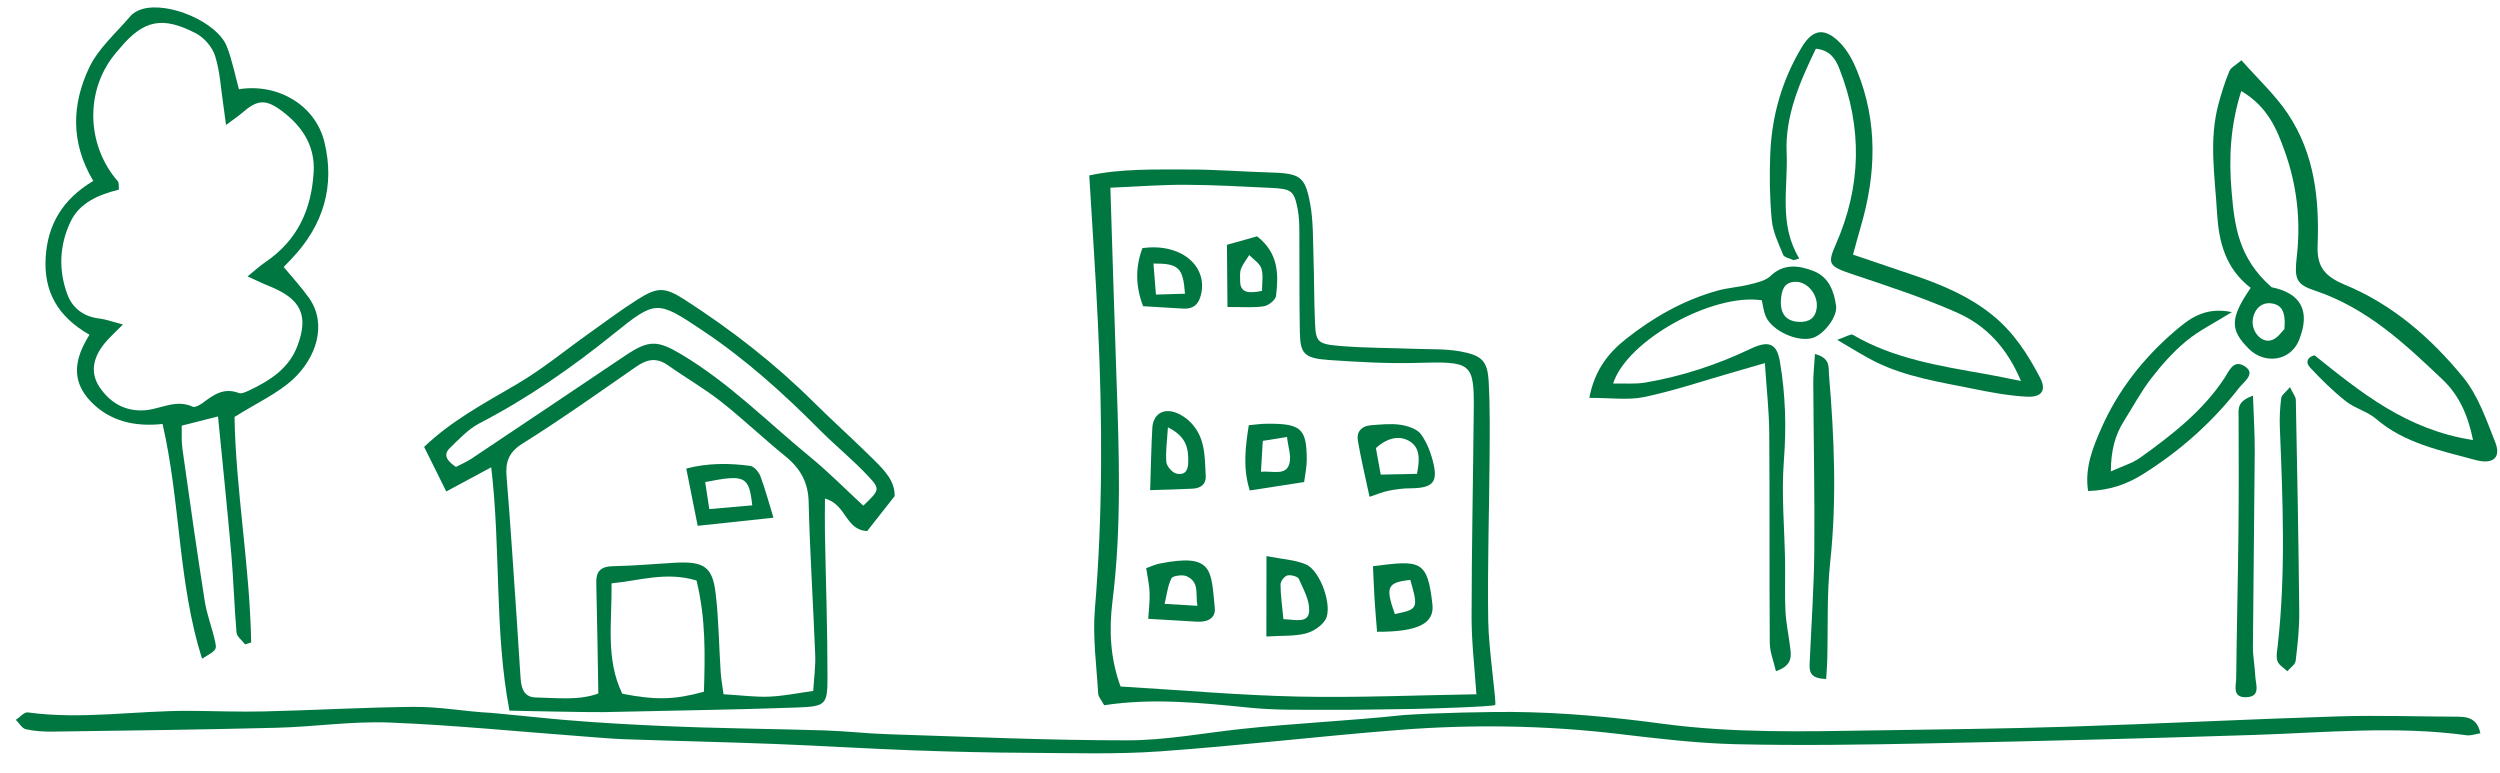 <?xml version="1.0" encoding="UTF-8"?>
<svg id="_レイヤー_1" data-name="レイヤー 1" xmlns="http://www.w3.org/2000/svg" viewBox="0 0 171.82 53.124">
  <defs>
    <style>
      .cls-1 {
        fill: #007741;
        stroke-width: 0px;
      }
    </style>
  </defs>
  <path class="cls-1" d="M41.499,48.943c4.415-.101,8.832-.164,13.245-.316,2-.069,2.127-.19,2.128-2.034.002-3.343-.116-6.688-.177-10.033-.014-.748.001-1.497.003-2.299,1.503.424,1.383,2.16,2.902,2.236.646-.822,1.255-1.596,1.888-2.401.029-1.024-.701-1.77-1.417-2.484-1.361-1.355-2.807-2.642-4.171-3.995-2.658-2.638-5.632-4.951-8.844-7.02-1.357-.874-1.865-.888-3.239-.014-1.125.715-2.187,1.511-3.269,2.279-1.672,1.187-3.249,2.499-5.027,3.541-2.2,1.289-4.457,2.485-6.372,4.31.459.924.941,1.893,1.523,3.064,1.082-.582,1.986-1.068,3.089-1.661.672,5.727.21,11.219,1.251,16.723-.087.002,5.527.125,6.486.103ZM42.77,47.679c-1.167-2.397-.702-4.944-.738-7.588,1.903-.176,3.745-.827,5.838-.193.652,2.647.584,5.167.51,7.643-2.019.558-3.316.585-5.61.138ZM32.429,31.508c-.341.227-.732.394-1.094.586-.574-.4-.929-.808-.41-1.309.632-.61,1.255-1.292,2.041-1.7,3.33-1.729,6.334-3.819,9.188-6.122,2.927-2.363,3.003-2.338,6.133-.248,2.966,1.981,5.562,4.326,8.02,6.8,1.096,1.103,2.328,2.1,3.384,3.231.826.885.748.944-.358,2.008-1.222-1.127-2.385-2.311-3.676-3.369-2.899-2.375-5.509-5.043-8.808-7.018-1.666-.997-2.26-1.014-3.879.074-3.509,2.36-7.021,4.716-10.539,7.065ZM35.773,46.527c-.181-2.885-.377-5.768-.576-8.652-.117-1.698-.238-3.397-.38-5.094-.08-.948.08-1.661,1.09-2.293,2.671-1.671,5.228-3.49,7.805-5.279.738-.513,1.398-.669,2.203-.1,1.195.845,2.486,1.586,3.628,2.484,1.527,1.201,2.921,2.538,4.428,3.76,1.057.857,1.573,1.82,1.605,3.124.084,3.513.315,7.024.452,10.537.031.78-.082,1.563-.136,2.475-1.077.146-2.048.349-3.029.39-.935.039-1.882-.092-3.136-.166-.071-.532-.164-1.02-.196-1.51-.119-1.811-.131-3.631-.347-5.433-.222-1.848-.814-2.209-2.869-2.091-1.384.079-2.765.209-4.151.232-.924.015-1.202.39-1.183,1.153.064,2.49.095,4.98.141,7.596-1.307.494-2.835.308-4.315.273-.857-.02-.992-.735-1.034-1.404Z"/>
  <path class="cls-1" d="M169.009,49.258c-2.779-.008-5.562-.108-8.335-.022-6.185.192-12.364.51-18.549.709-4.417.142-8.839.184-13.259.253-4.859.076-9.707.2-14.566-.452-3.433-.461-6.913-.791-10.385-.816-1.248-.009-5.335.052-7.495.219-3.665.394-7.394.555-11.059.946-2.625.281-5.247.786-7.876.787-5.485.003-10.974-.25-16.461-.421-1.448-.045-2.893-.216-4.341-.261-3.661-.114-7.325-.136-10.983-.298-2.381-.105-4.625-.228-7.003-.432-.378-.022-4.655-.461-4.888-.472-1.892-.094-3.562-.439-5.45-.417-3.406.038-6.808.232-10.213.313-1.703.041-3.411-.029-5.116-.039-3.708-.02-7.399.615-11.126.106-.239-.033-.541.334-.813.514.227.224.417.584.687.644.607.135,1.255.171,1.883.162,5.114-.072,10.229-.133,15.341-.263,2.586-.065,5.173-.46,7.748-.36,4.42.173,8.831.619,13.245.947,1.007.075,2.014.169,3.023.204,3.409.118,6.82.191,10.229.322,3.15.121,6.297.321,9.447.436,2.653.098,5.309.16,7.962.173,3.027.015,6.07.113,9.078-.101,5.47-.388,10.912-1.041,16.378-1.469,5.04-.395,10.09-.326,15.136.273,2.692.32,5.4.644,8.104.706,4.356.099,8.717.033,13.072-.055,7.516-.153,15.031-.339,22.542-.585,4.857-.159,9.704-.639,14.571.025.273.037.57-.079.932-.136-.171-.851-.668-1.136-1.46-1.139Z"/>
  <path class="cls-1" d="M102.284,42.734c-.061-3.686.064-7.373.09-11.059.013-1.813.039-3.629-.06-5.44-.078-1.428-.454-1.816-1.99-2.091-.978-.175-2.003-.13-3.008-.168-1.764-.067-3.535-.055-5.292-.205-1.475-.126-1.59-.294-1.647-1.587-.067-1.531-.053-3.064-.105-4.596-.041-1.189-.009-2.394-.223-3.563-.357-1.943-.689-2.114-2.862-2.175-1.831-.052-3.661-.203-5.49-.2-2.313.004-4.645-.07-6.835.408.207,3.496.443,6.878.601,10.263.306,6.527.328,13.046-.215,19.56-.159,1.908.115,3.851.226,5.777.014.249.244.49.415.811,3.387-.515,6.709-.157,10.045.174,1.808.18,3.644.133,5.466.141,1.943.009,3.885-.038,5.827-.061,1.113-.02,5.476-.16,5.532-.274.11-.114-.444-3.809-.475-5.715ZM89.215,47.874c-4.029-.087-8.056-.446-12.202-.692-.71-1.923-.8-3.891-.556-5.846.643-5.136.453-10.287.273-15.441-.148-4.239-.272-8.478-.416-12.994,1.762-.074,3.452-.207,5.144-.201,1.956.006,3.915.12,5.872.212,1.444.068,1.607.19,1.858,1.462.109.553.111,1.127.115,1.691.017,2.267-.013,4.535.034,6.801.03,1.466.32,1.76,2.027,1.878,2.012.139,4.038.254,6.048.196,3.717-.107,3.905-.018,3.876,3.216-.043,4.756-.146,9.512-.149,14.268-.001,1.75.213,3.503.331,5.291-4.13.065-8.195.247-12.257.159Z"/>
  <path class="cls-1" d="M14.982,28.622c-.869.22-1.585.402-2.491.632.012.498-.03,1.048.046,1.585.492,3.49.986,6.981,1.533,10.465.149.948.517,1.868.72,2.812.121.564.064.573-.905,1.156-1.658-5.263-1.466-10.692-2.711-16.134-1.883.207-3.61-.175-4.915-1.522-1.441-1.488-1.103-3.028-.109-4.609-2.196-1.255-3.15-2.98-3.011-5.309.136-2.271,1.16-4.004,3.272-5.263-1.586-2.657-1.468-5.298-.27-7.808.621-1.301,1.844-2.369,2.825-3.522.18-.212.483-.382.769-.47,1.833-.564,5.196.877,5.856,2.562.372.951.56,1.958.829,2.935,2.682-.424,5.253,1.092,5.874,3.622.737,3.005-.043,5.723-2.279,8.057-.24.251-.481.502-.517.539.633.768,1.245,1.422,1.747,2.137,1.266,1.804.474,4.128-1.111,5.586-1.065.98-2.503,1.632-4.015,2.581.081,4.996,1.05,10.235,1.144,15.499-.14.045-.279.09-.418.134-.204-.27-.564-.532-.588-.813-.159-1.807-.205-3.62-.363-5.427-.271-3.105-.597-6.206-.911-9.427ZM8.448,22.303c-.555.566-.949.909-1.266,1.302-.753.934-1.031,1.986-.329,3.018.69,1.016,1.718,1.69,3.143,1.57,1.081-.091,2.091-.776,3.259-.237.14.065.478-.12.664-.256.732-.533,1.422-1.099,2.505-.686.177.068.488-.081.705-.183,1.469-.696,2.74-1.531,3.312-3.057.777-2.07.283-3.219-1.929-4.105-.438-.175-.86-.384-1.497-.671.513-.415.842-.725,1.218-.98,2.283-1.544,3.171-3.7,3.324-6.18.106-1.719-.698-3.086-2.141-4.178-1.143-.865-1.704-.831-2.764.087-.276.239-.588.446-1.117.842-.089-.664-.133-1.031-.189-1.397-.169-1.119-.224-2.267-.561-3.346-.184-.589-.731-1.249-1.319-1.554-2.311-1.199-3.583-.912-5.185.973-.228.269-.462.535-.663.82-1.779,2.532-1.568,6.02.482,8.375.092.106.045.309.075.571-1.427.354-2.715.917-3.327,2.208-.767,1.618-.833,3.31-.225,4.976.323.884,1.042,1.542,2.195,1.675.462.053.909.224,1.629.411Z"/>
  <path class="cls-1" d="M159.073,24.419c3.212,2.568,6.314,5.116,10.894,5.827-.349-1.708-.95-3.078-2.102-4.168-2.58-2.442-5.152-4.898-8.807-6.122-1.268-.424-1.376-.806-1.201-2.348.278-2.457.009-4.881-.836-7.226-.536-1.488-1.134-3.02-2.983-4.128-.752,2.378-.864,4.602-.664,6.913.2,2.32.453,4.564,2.751,6.574,1.952.394,2.718,1.572,1.876,3.649-.568,1.401-2.324,1.696-3.446.579-1.308-1.301-1.294-2.101.13-4.184-1.756-1.353-2.198-3.199-2.313-5.178-.145-2.487-.567-4.978.097-7.444.206-.767.442-1.533.75-2.27.111-.264.475-.44.833-.752,1.129,1.282,2.323,2.385,3.18,3.666,1.865,2.788,2.174,5.927,2.054,9.062-.054,1.409.427,2.101,1.863,2.696,3.357,1.391,5.96,3.712,8.116,6.335,1.06,1.289,1.611,2.944,2.225,4.485.425,1.065-.145,1.555-1.35,1.23-2.416-.652-4.907-1.158-6.838-2.829-.581-.502-1.46-.72-2.07-1.203-.891-.707-1.702-1.507-2.468-2.327-.346-.37-.156-.733.309-.836ZM157.003,22.614c.108-1.228-.208-1.684-.927-1.768-.657-.077-1.174.41-1.252,1.179-.074.736.551,1.528,1.239,1.37.458-.105.786-.643.94-.781Z"/>
  <path class="cls-1" d="M124.801,3.349c-1.105,2.279-2.12,4.617-2.009,7.149.106,2.427-.561,4.905.867,7.268-.129.039-.259.077-.388.116-.247-.119-.643-.19-.716-.365-.324-.784-.709-1.589-.786-2.405-.144-1.523-.164-3.063-.1-4.589.109-2.575.808-5.031,2.173-7.294.751-1.245,1.575-1.348,2.614-.292.526.534.896,1.237,1.172,1.916,1.442,3.548,1.311,7.123.266,10.7-.174.596-.332,1.195-.54,1.947,1.462.496,2.867.968,4.269,1.448,1.903.651,3.709,1.423,5.266,2.67,1.518,1.215,2.477,2.733,3.316,4.331.453.863.145,1.365-.9,1.314-1.247-.06-2.495-.299-3.722-.548-2.279-.462-4.604-.814-6.69-1.849-.812-.403-1.569-.896-2.629-1.51.592-.2.942-.425,1.074-.347,2.788,1.639,5.969,2.143,9.135,2.698.707.124,1.408.276,2.424.477-.96-2.275-2.377-3.803-4.393-4.698-2.32-1.031-4.773-1.825-7.201-2.643-1.591-.536-1.733-.684-1.141-2.024,1.765-3.993,1.857-8.037.245-12.121-.258-.653-.637-1.256-1.608-1.349Z"/>
  <path class="cls-1" d="M109.231,27.347c.356-1.886,1.29-3.078,2.515-4.048,1.846-1.461,3.906-2.655,6.289-3.323.71-.199,1.476-.24,2.195-.421.511-.129,1.117-.26,1.449-.583.908-.883,1.977-.729,2.956-.347,1.077.421,1.42,1.418,1.555,2.398.101.733-.79,1.9-1.545,2.181-1.001.372-2.857-.437-3.291-1.466-.151-.357-.186-.753-.267-1.1-3.349-.511-9.267,2.732-10.221,5.723.784-.019,1.514.049,2.201-.067,2.553-.432,4.964-1.235,7.253-2.324,1.27-.604,1.802-.351,2.014.902.381,2.255.446,4.496.269,6.777-.179,2.305.045,4.64.081,6.962.018,1.127-.029,2.256.026,3.381.038.786.206,1.567.304,2.352.082.657.276,1.36-.957,1.787-.16-.703-.419-1.323-.424-1.943-.035-4.813.002-9.625-.036-14.438-.012-1.513-.185-3.027-.301-4.796-.927.27-1.553.455-2.182.634-2.03.58-4.032,1.26-6.101,1.697-1.114.235-2.344.053-3.782.061ZM123.557,19.375c-.823-.057-1.057.396-1.136,1.021-.136,1.073.252,1.67,1.192,1.725.736.043,1.16-.279,1.245-.95.105-.829-.516-1.695-1.301-1.797Z"/>
  <path class="cls-1" d="M145.072,32.4c.814-.371,1.484-.563,2-.931,2.217-1.581,4.344-3.252,5.81-5.481.308-.469.598-1.266,1.321-.857.913.516.029,1.083-.316,1.526-1.814,2.333-4.026,4.32-6.63,5.947-1.09.681-2.287,1.101-3.746,1.142-.249-1.597.333-3.003.916-4.328,1.12-2.544,2.851-4.787,5.053-6.668.938-.801,2.019-1.695,3.915-1.3-1.2.746-2.269,1.268-3.135,1.986-.912.756-1.705,1.654-2.415,2.575-.712.924-1.256,1.953-1.876,2.935-.627.994-.886,2.061-.896,3.454Z"/>
  <path class="cls-1" d="M125.508,46.662c-1.221-.023-1.154-.619-1.129-1.188.11-2.538.291-5.074.314-7.614.033-3.839-.051-7.68-.07-11.52-.003-.63.069-1.259.114-2.009,1.089.278.921.918.965,1.425.364,4.29.544,8.573.085,12.867-.239,2.24-.144,4.512-.204,6.769-.01.38-.043.76-.074,1.271Z"/>
  <path class="cls-1" d="M154.842,27.196c.048,1.433.13,2.643.122,3.853-.029,4.463-.095,8.926-.125,13.389-.005.676.132,1.354.162,2.032.025.573.413,1.433-.654,1.449-.951.014-.662-.811-.657-1.326.037-3.338.118-6.676.154-10.014.029-2.658.021-5.316.01-7.974-.002-.508-.113-1.023.988-1.409Z"/>
  <path class="cls-1" d="M157.382,26.606c.197.414.401.648.406.883.096,4.856.188,9.711.235,14.567.011,1.123-.112,2.249-.247,3.365-.031.255-.373.475-.572.712-.234-.225-.574-.418-.672-.682-.113-.302-.035-.669.003-1.004.572-5.009.357-10.033.154-15.058-.027-.675.009-1.357.094-2.027.027-.214.307-.4.6-.755Z"/>
  <path class="cls-1" d="M94.126,34.145c-.312-1.472-.603-2.669-.806-3.877-.094-.561.226-.992.913-1.043.671-.05,1.362-.127,2.017-.03.503.074,1.15.292,1.402.638.431.593.7,1.318.865,2.019.315,1.335-.09,1.7-1.613,1.709-.49.003-.987.07-1.465.165-.402.08-.781.245-1.313.419ZM97.387,32.566c.178-.932.264-1.808-.562-2.272-.721-.404-1.56-.145-2.262.5.104.575.212,1.168.331,1.825.835-.018,1.575-.033,2.494-.052Z"/>
  <path class="cls-1" d="M79.048,33.687c.053-1.624.074-2.966.15-4.305.035-.619.417-1.155,1.131-1.128.468.018,1.015.329,1.367.649,1.17,1.063,1.097,2.465,1.172,3.809.03.54-.311.842-.9.874-.861.046-1.723.062-2.92.101ZM80.269,29.371c-.056.934-.169,1.663-.107,2.381.025.287.388.724.682.793.692.164.821-.346.823-.832.004-.862-.091-1.697-1.398-2.342Z"/>
  <path class="cls-1" d="M87.036,43.746c.002-1.933.004-3.643.006-5.526,1.067.212,1.97.251,2.721.576.993.43,1.851,2.898,1.335,3.786-.248.427-.836.822-1.361.957-.752.194-1.587.137-2.701.207ZM88.206,42.554c.828.029,1.731.32,1.772-.577.034-.725-.401-1.488-.718-2.203-.069-.154-.572-.29-.79-.222-.218.068-.462.402-.462.621.003.725.111,1.451.198,2.38Z"/>
  <path class="cls-1" d="M78.916,42.53c.035-.596.114-1.196.094-1.795-.019-.543-.145-1.084-.233-1.685.338-.12.606-.255.894-.312,3.737-.745,3.555.442,3.819,3.044.07.69-.472.988-1.22.946-.991-.054-1.982-.117-3.353-.198ZM82.299,41.637c-.16-.798.176-1.612-.745-2.036-.269-.124-.954-.029-1.039.138-.257.501-.311,1.087-.475,1.763.906.054,1.511.09,2.259.134Z"/>
  <path class="cls-1" d="M89.631,33.129c-1.299.202-2.458.382-3.737.58-.485-1.539-.305-2.961-.068-4.485.428-.038.785-.094,1.143-.099,2.452-.034,2.842.302,2.841,2.5-0.0.493-.114.985-.178,1.503ZM86.663,32.417c.895-.048,1.729.276,1.955-.558.143-.528-.089-1.143-.164-1.828-.715.116-1.182.191-1.665.269-.041.69-.076,1.285-.126,2.117Z"/>
  <path class="cls-1" d="M94.362,38.916c3.259-.428,3.745-.44,4.086,2.622.147,1.32-1.005,1.892-3.806,1.883-.058-.744-.125-1.506-.173-2.269-.045-.722-.07-1.445-.107-2.237ZM96.929,39.855c-1.598.177-1.724.488-1.064,2.348,1.601-.329,1.623-.374,1.064-2.348Z"/>
  <path class="cls-1" d="M78.514,17.055c2.601-.373,4.497,1.185,4.033,3.175-.147.631-.474,1.028-1.26.978-.869-.055-1.738-.104-2.723-.163-.516-1.328-.547-2.67-.049-3.99ZM81.441,20.186c-.132-1.798-.435-2.08-2.166-2.074.055.692.11,1.371.171,2.133.789-.023,1.333-.039,1.996-.059Z"/>
  <path class="cls-1" d="M84.325,16.825c.786-.221,1.423-.401,2.071-.583,1.491,1.162,1.481,2.627,1.304,4.093-.033.276-.506.662-.835.714-.72.113-1.478.044-2.503.051-.013-1.489-.025-2.859-.037-4.274ZM86.737,19.994c-.004-.578.1-1.095-.047-1.549-.112-.346-.542-.613-.831-.916-.195.314-.438.612-.567.947-.097.252-.06.551-.06.829.001.814.541.881,1.505.688Z"/>
  <path class="cls-1" d="M47.166,32.202c1.47-.382,2.935-.381,4.398-.182.27.037.591.429.698.713.335.894.58,1.815.897,2.848-1.821.195-3.444.368-5.208.557-.25-1.253-.499-2.501-.785-3.936ZM48.466,33.133c.097.641.183,1.206.282,1.855,1.147-.1,2.053-.179,2.953-.258-.223-2.006-.492-2.142-3.235-1.597Z"/>
</svg>